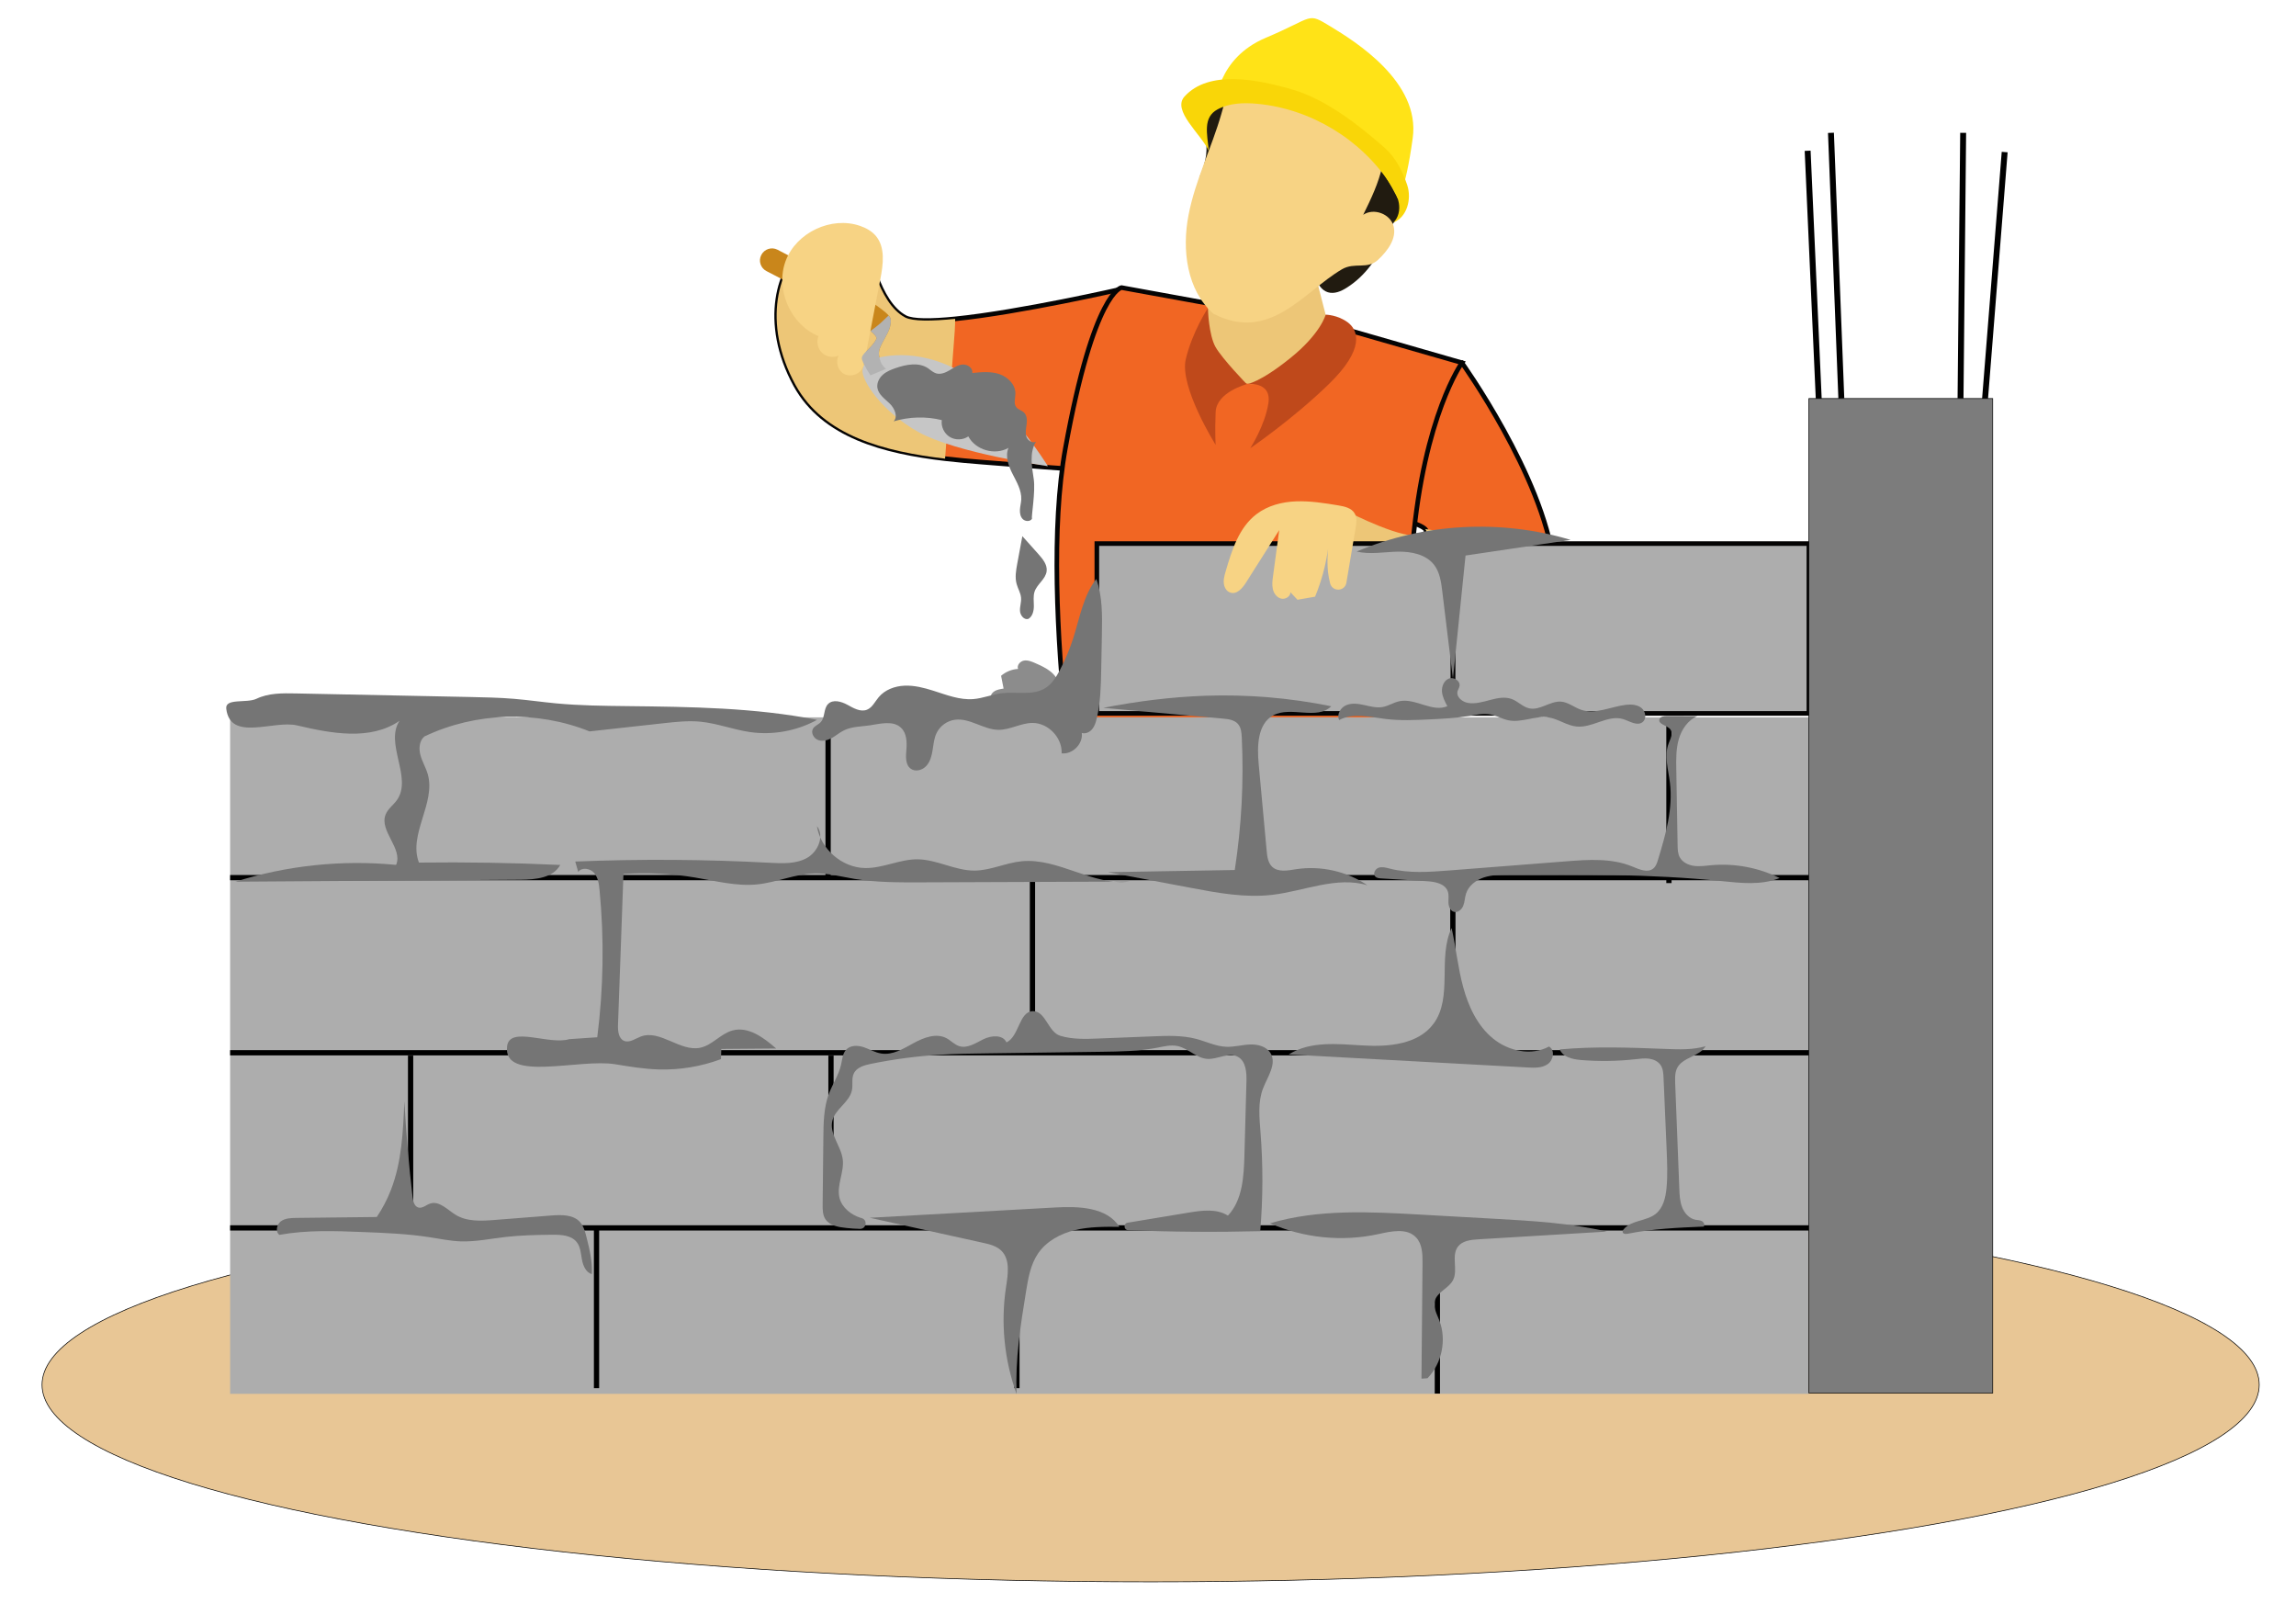<?xml version="1.0" encoding="utf-8"?>
<!-- Generator: Adobe Illustrator 21.0.0, SVG Export Plug-In . SVG Version: 6.00 Build 0)  -->
<svg version="1.1" xmlns="http://www.w3.org/2000/svg" xmlns:xlink="http://www.w3.org/1999/xlink" x="0px" y="0px"
	 viewBox="0 0 3496 2440" style="enable-background:new 0 0 3496 2440;" xml:space="preserve">
<style type="text/css">
	.st0{fill:#E8C695;stroke:#000000;stroke-miterlimit:10;}
	.st1{fill:#F16623;stroke:#050404;stroke-width:7;stroke-miterlimit:10;}
	.st2{fill:#EDC677;}
	.st3{fill:#BF491B;}
	.st4{fill:#211B10;}
	.st5{fill:#F7D384;}
	.st6{fill:#FFE317;}
	.st7{fill:#F9D608;}
	.st8{fill:#C9861B;}
	.st9{fill:#C6C6C6;}
	.st10{fill:#B2B2B2;}
	.st11{fill:#757575;}
	.st12{fill:#8C8C8C;}
	.st13{fill:#ADADAD;}
	.st14{fill:none;stroke:#000000;stroke-width:8;stroke-miterlimit:10;}
	.st15{fill:#ADADAD;stroke:#050404;stroke-width:7;stroke-miterlimit:10;}
	.st16{fill:none;stroke:#000000;stroke-width:9;stroke-miterlimit:10;}
	.st17{fill:#7C7C7C;stroke:#000000;stroke-miterlimit:10;}
</style>
<g id="Layer_6">
	<ellipse class="st0" cx="1752" cy="2108" rx="1688" ry="300"/>
</g>
<g id="Layer_2">
	<path class="st1" d="M1707.2,440.1l-7.4,276.9c0,0-34.4,0.5-151.2-9.3c-34-2.9-71.7-5.1-109.6-9.5
		c-92.1-10.8-184.9-34.5-227.6-112.1c-52.3-95.3-25.3-182.5,16.1-210.5c6-4.1,12.2-6.9,18.5-8.8c9.8-3,19.8-3.8,29.1-3.2
		c25.8,1.5,46.7,12.9,46.7,12.9s13.8,84.4,56.5,106.8c11.4,6,40,5.7,76,2.1C1553.3,475.4,1707.2,440.1,1707.2,440.1z"/>
	<path class="st1" d="M2330,979.8c-126.3,106.6-365.8-132.9-365.8-132.9l89.4-67.3c0,0,86.6,44.9,112.4,34.4c6.5-2.7,7-5.7,4-8.7
		c-8.7-8.8-47.2-17.6-47.2-17.6s-16.6-82.9,17.6-153.9s85.5-81.6,85.5-81.6s122.9,171.3,139.9,305.2
		C2372.2,906.8,2364,951.1,2330,979.8z"/>
	<path class="st1" d="M1844.5,462.7l-136.8-24.9c0,0-42.1,5.1-85.5,244.6s35.5,675,35.5,675H2205c0,0-71.1-332.9-53.9-528.9
		s75-276.3,75-276.3L2013.3,491L1844.5,462.7z"/>
	<path class="st2" d="M2003.9,422.3l19.5,75.9c0,0-57.9,63.2-100,82.9s-84.2-46.1-84.2-46.1V439L2003.9,422.3z"/>
	<path class="st3" d="M2018.5,479c0,0-7.1,28.7-54.3,66.5c-47.2,37.9-65.8,39.2-65.8,39.2s38.2-5,32.9,29.2
		c-5.3,34.2-27.6,68.4-27.6,68.4s64.5-43.9,119.7-97.6c55.3-53.7,44.7-82,28.9-93.9C2036.6,479.1,2018.5,479,2018.5,479z"/>
	<path class="st3" d="M1898.4,584.8c0,0-46.1,12.1-47.4,42.4c-1.3,30.3,0,50,0,50s-55.4-88.2-45.5-130.3
		c10-42.1,33.6-77.6,33.6-77.6s1.3,40.7,11.8,59.1C1861.6,546.9,1898.4,584.8,1898.4,584.8z"/>
	<path class="st2" d="M2330,979.8c-126.3,106.6-365.8-132.9-365.8-132.9l89.4-67.3c0,0,86.6,44.9,112.4,34.4c6.5-2.7,7-5.7,4-8.7
		c7.7,1.2,15.4,2.3,22.9,3.5c51.7,8.1,102.7,21.4,151.8,39.7c7.1,2.6,14.3,5.5,21.1,8.9C2372.2,906.8,2364,951.1,2330,979.8z"/>
	<path class="st4" d="M2139.2,301.8c2.8,34-16.8,24.3-28,56.5s-31.9,61.7-60.8,79.8c-8.5,5.4-18.8,9.8-28.5,6.8
		c-9.7-3-15.8-12.7-18.1-22.6c-2.2-9.9-1.3-20.1-1.7-30.2c-1.3-41.5-24.6-81.7-59.9-103.5c-37.4,18.6-86.2,10.7-115.8-18.7
		c24.8-55.8-3.6-66.5,12.6-105.2c8.9-21.3,23-31,36.3-49.9c23.8-33.8,68.9-49.2,109.6-42.3c40.7,6.9,76.5,33.8,99.4,68.2
		C2107.4,175,2135.8,260.7,2139.2,301.8z"/>
	<path class="st5" d="M1847.6,477.6c86.4,44.3,136.9-33.1,195.6-67.6c19.6-11.5,38.7,0.9,55.2-14.6c14.5-13.6,28.7-32.4,23.4-51.6
		c-5.1-18.4-30.3-27.6-46.1-16.8c11.8-24.1,23.6-48.5,29.2-74.7c5.6-26.2,4.4-54.9-9-78.1c-13-22.6-36.3-37.9-61-46.5
		c-24.7-8.6-50.9-11.2-76.9-13.7c-28.2-2.7-60.9-3.8-79.9,17.2c-10.4,11.5-14.2,27.3-18.4,42.2c-14.9,51.9-39.8,100.9-50,154
		C1799.4,380.6,1807.1,441.8,1847.6,477.6z"/>
	<path class="st6" d="M1851.1,158.8c0,0,1.3-69.7,76.3-101.3c75-31.6,61.8-39.5,98.7-17.1s136.8,84.2,125,169.7
		c-11.8,85.5-23,91.8-23,91.8S2080,197,1994.5,164.7C1909,132.4,1851.1,158.8,1851.1,158.8z"/>
	<path class="st7" d="M2121.6,338.7c7.8-7.2,10.2-19,8.4-29.4c-1.8-10.5-7.2-20-13-28.9c-44.6-68.4-121.4-114.8-202.7-122.4
		c-20.5-1.9-42-1.3-60.2,8.4c-22.9,12.2-16,37.3-13.5,63.2c-12.3-26.1-56.4-61.3-37-82.7c37.3-41.1,111.2-26,164.5-10.5
		c50.6,14.7,100.3,53.5,139.9,88.3c16.9,14.9,27.4,35.3,34.6,56.7C2149.8,302.6,2142.6,330.6,2121.6,338.7z"/>
	<path class="st2" d="M1454.4,485.4c-0.1,12.2-1,24.4-2,36.6c-4.5,58.7-8.9,117.4-13.4,176.2c-92.1-10.8-184.9-34.5-227.6-112.1
		c-52.3-95.3-25.3-182.5,16.1-210.5c6-4.1,12.2-6.9,18.5-8.8c1.9-0.3,3.8-0.6,5.7-0.8c7.8-1,15.6-1.8,23.4-2.4
		c25.8,1.5,46.7,12.9,46.7,12.9s13.8,84.4,56.5,106.8C1389.9,489.3,1418.5,489,1454.4,485.4z"/>
	<path class="st8" d="M1349.1,561.4l-23.7,10c0,0-9.9-15-12.8-23.8c-3-8.9,13.8-15.8,21.7-31.6c1.2-2.4-2.2-6.7-8.9-12.2
		c-29.3-24.1-120.7-71.9-158.3-91.1c-9-4.6-12.6-15.6-7.9-24.6c4.6-9,15.6-12.6,24.6-8c41.5,21.3,149.5,77.7,169.2,100
		c1.8,2,2.9,3.8,3.1,5.2c3,20.7-19.7,38.5-17.8,54.8C1340.2,556.4,1349.1,561.4,1349.1,561.4z"/>
	<path class="st9" d="M1327.2,547.6c0,0,55.3-22.7,127.3,13.8c72,36.5,141.1,148.3,141.1,148.3s-139.1-20-196.4-51.6
		c-57.2-31.6-87.8-79.9-85.9-94.7C1315.4,548.6,1327.2,547.6,1327.2,547.6z"/>
	<path class="st5" d="M1340.5,424.8c4.3-22.5,7.8-48.4-7-65.8c-6.2-7.3-15-12.1-24.1-15.2c-43.6-15-96.9,10.1-113.1,53.3
		c-16.2,43.2,7.3,97.1,50,114.6c-3.5,8.4-1.3,18.9,5.3,25.3c6.6,6.3,17.2,8.1,25.5,4.2c-5.3,9.4-1.5,22.6,7.8,27.9
		c9.4,5.3,22.6,1.5,27.9-7.8c2.1-3.8,3-8.2,3.8-12.5C1324.6,507.4,1332.5,466.1,1340.5,424.8z"/>
	<path class="st10" d="M1349.1,561.4l-23.7,10c0,0-9.9-15-12.8-23.8c-3-8.9,13.8-15.8,21.7-31.6c1.2-2.4-2.2-6.7-8.9-12.2
		c5-3.5,9.9-7.2,14.5-11.2c4.5-3.9,8.7-8.3,13.1-12.4c1.8,2,2.9,3.8,3.1,5.2c3,20.7-19.7,38.5-17.8,54.8
		C1340.2,556.4,1349.1,561.4,1349.1,561.4z"/>
	<path class="st11" d="M1364.2,560.2c15.9-5.5,34.6-9,48.6,0.2c4.1,2.7,7.7,6.4,12.4,7.9c7,2.2,14.5-1,20.9-4.8
		c6.3-3.8,12.7-8.3,20.1-8.6s15.6,5.7,14.2,12.9c13.8-1.4,28-2.7,41.1,1.6c13.1,4.4,24.9,16.1,24.6,29.9c-0.1,7-3,15,1.3,20.5
		c2.9,3.8,8.2,4.8,11.7,8.1c4.6,4.4,4.9,11.5,4.1,17.8c-0.8,6.3-2.3,12.8-0.4,18.8c1.9,6,9.1,10.9,14.6,7.8
		c-10.2,16.6-6.3,37.7-3.4,56.9c2.9,19.2-3.9,57.1-2.7,60.6c-2.8,4.4-9.9,4.2-13.8,0.6c-3.8-3.6-4.8-9.3-4.5-14.5
		c0.3-5.2,1.7-10.4,2-15.6c0.6-13.8-6.9-26.5-13.2-38.8c-6.3-12.3-11.5-26.9-6.3-39.7c-20.5,11.8-50,3.4-61.1-17.5
		c-8.2,5.7-19.8,6-28.3,0.8c-8.5-5.2-13.5-15.7-12.1-25.6c-24-5.9-49.6-5.2-73.3,1.9c7-7.6,1.3-20.1-6.2-27.3
		c-7.5-7.2-17.2-13.8-18.6-24c-1-7.4,2.9-14.9,8.5-19.8S1357.1,562.6,1364.2,560.2z"/>
	<path class="st11" d="M1565.9,942.1c6.3-3.8,8.3-12.1,8.3-19.5c0-7.4-1.2-15,1.1-22c3.9-11.6,17.1-19.1,18.4-31.3
		c1.1-9.7-5.9-18.3-12.4-25.6c-5.3-5.9-10.5-11.8-15.8-17.7c-2.9-3.3-5.9-6.6-8.8-9.8c-2.6,13.8-5.1,27.6-7.7,41.4
		c-1.9,10.4-3.9,21.3-1,31.5c1.9,7,6.1,13.5,6.7,20.7c0.6,6.8-2,13.5-1.6,20.3S1559.5,944.2,1565.9,942.1z"/>
	<path class="st12" d="M1588.4,1069c4.9-0.2,9.9-0.5,14.2-2.6c7.9-3.9,11.9-13.7,10.6-22.4c-1.3-8.8-6.9-16.4-13.8-21.9
		c-6.9-5.5-15.1-9.1-23.2-12.7c-5.4-2.4-11.3-4.8-17.1-3.8c-5.8,1-11.1,7.2-9,12.7c-9.4,0.5-18.6,4.3-25.8,10.4
		c1.3,6.5,2.5,13,3.8,19.5c-5.3,0.8-10.9,1.7-15.1,4.9c-4.3,3.2-6.7,9.7-3.7,14.1c3,4.6,9.5,4.8,15,4.6
		C1545.7,1070.9,1567.1,1069.9,1588.4,1069z"/>
</g>
<g id="Layer_4">
	<g>
		<rect x="350.4" y="1092" class="st13" width="2403.9" height="1029.8"/>
		<line class="st14" x1="350.4" y1="1336" x2="2754.3" y2="1336"/>
		<line class="st14" x1="350.4" y1="1602.6" x2="2754.3" y2="1602.6"/>
		<line class="st14" x1="350.4" y1="1869.2" x2="2754.3" y2="1869.2"/>
		<line class="st14" x1="620.8" y1="1092" x2="620.8" y2="1336"/>
		<line class="st14" x1="1260.9" y1="1092" x2="1260.9" y2="1336"/>
		<line class="st14" x1="1901.1" y1="1092" x2="1901.1" y2="1336"/>
		<line class="st14" x1="2541.2" y1="1100.3" x2="2541.2" y2="1344.3"/>
		<line class="st14" x1="625.2" y1="1606.9" x2="625.2" y2="1850.9"/>
		<line class="st14" x1="1265.3" y1="1606.9" x2="1265.3" y2="1850.9"/>
		<line class="st14" x1="1905.5" y1="1606.9" x2="1905.5" y2="1850.9"/>
		<line class="st14" x1="2545.6" y1="1615.2" x2="2545.6" y2="1859.2"/>
		<line class="st14" x1="932" y1="1346.2" x2="932" y2="1590.2"/>
		<line class="st14" x1="1572.1" y1="1342.3" x2="1572.1" y2="1586.3"/>
		<line class="st14" x1="2212.2" y1="1350.5" x2="2212.2" y2="1594.5"/>
		<line class="st14" x1="908.3" y1="1869.2" x2="908.3" y2="2113.2"/>
		<line class="st14" x1="1548.4" y1="1869.2" x2="1548.4" y2="2113.2"/>
		<line class="st14" x1="2188.6" y1="1877.4" x2="2188.6" y2="2121.4"/>
	</g>
	<rect x="2212.2" y="827.5" class="st15" width="542.1" height="258.5"/>
	<rect x="1670.1" y="827.5" class="st15" width="542.1" height="258.5"/>
	<path class="st5" d="M2025.3,888c3.5,13.3,22.5,12.6,24.8-1l14-83.2c1.3-7.5,2.4-15.6-1.4-22.2c-4.8-8.4-15.6-10.7-25.2-12.3
		c-21.2-3.5-42.5-6.9-64-6.1s-43.2,6.4-60.3,19.5c-26.7,20.3-37.5,54.7-46.9,86.9c-2.2,7.4-4.4,15.2-1.9,22.9
		c1.4,4.3,4.5,8.1,8.8,9.5c10.1,3.5,18.6-6.6,24.1-15.3c16.8-26.6,33.7-53.1,50.5-79.7c-3.1,23.3-6.3,46.6-9.4,69.9
		c-0.9,6.6-1.8,13.4-0.3,19.9s6,12.7,12.4,14.4c6.4,1.7,14.3-3,14.4-9.6l10.7,11.4c11.6-2,15.3-2.7,26.8-4.7
		c12.6-30.3,20-62.6,22-95.3c-2.2,19.2-4.3,38.6-2.3,57.9C2022.8,876.5,2023.8,882.3,2025.3,888z"/>
	<g>
		<line class="st16" x1="2752.4" y1="229.5" x2="2770.1" y2="625.1"/>
		<line class="st16" x1="3052.4" y1="231.5" x2="3022.4" y2="608.7"/>
		<line class="st16" x1="2787.9" y1="202.2" x2="2803.7" y2="606.7"/>
		<line class="st16" x1="2989.2" y1="202.2" x2="2985.2" y2="606.7"/>
		<rect x="2754.3" y="606.7" class="st17" width="279.9" height="1513.9"/>
	</g>
</g>
<g id="Layer_5">
	<path class="st11" d="M1285.7,1111.5c11.9-5.6,25.6-5.4,38.6-7.3c16.4-2.5,35.7-7.8,47.7,3.7c8.6,8.2,9.1,21.6,8.1,33.4
		c-0.9,10.4-1.7,23,6.8,29c7.2,5.1,17.8,2.1,23.7-4.5c5.9-6.5,8.1-15.6,9.5-24.3c1.4-8.7,2.1-17.7,6-25.6
		c5.1-10.7,15.9-18.6,27.7-20.2c22.7-3.2,43.5,15,66.4,15.3c17.7,0.2,34.2-10.4,51.9-10.5c23.9-0.1,45.5,22.4,44.4,46.3
		c16.6,1.9,32.8-14.4,30.7-31c5.7,1.7,12-1.2,15.8-5.8s5.6-10.4,6.9-16.2c5.9-24.6,6.4-50.2,6.9-75.5c0.2-12.1,0.5-24.1,0.7-36.2
		c0.1-5.6,0.2-11.2,0.3-16.8c0.5-28.3,1-57.3-8.5-84c-19.8,25.6-25.2,59-35,89.8c-5.4,17-12.3,33.4-20.6,49.2
		c-5.4,10.2-11.7,20.5-21.4,26.8c-19.2,12.4-44.5,5.4-67.2,8.2c-14.5,1.8-28.3,7.7-42.9,8.9c-20.9,1.7-41.1-6.4-61-12.7
		c-14.2-4.5-28.9-8.3-43.8-7.7c-14.9,0.6-30.1,6.2-39.6,17.7c-5.6,6.7-9.6,15.6-17.7,18.9c-9.9,3.9-20.5-2.4-29.8-7.5
		c-9.3-5.1-22.1-8.7-29.5-1.1c-7,7.2-4.3,20.1-11.1,27.5c-3.5,3.8-9,5.5-11.7,9.8c-3.8,6.3,1,15.1,7.9,17.5
		c6.9,2.5,14.6,0.2,21.1-3.3C1273.4,1119.4,1279.1,1114.6,1285.7,1111.5z"/>
	<path class="st11" d="M2400.7,1106c-14.8-1.4-27.6-11.4-42.3-13.8c-20.4-3.3-41.3,8.4-61.6,4.3c-9.4-1.9-17.8-7.1-27.2-8.9
		c-10.8-2.1-21.9,0.4-32.7,2.3c-19.7,3.3-39.7,4.2-59.7,5.2c-22.4,1.1-45,2.1-67.3-0.6c-23.9-2.9-49.6-9.8-70.8,1.6
		c-4.2-8.4,2.1-19,10.7-22.6c8.6-3.7,18.5-2.2,27.6-0.2c9.1,2,18.5,4.6,27.7,3c9-1.6,17-7.1,26-8.9c24.3-4.9,49.9,17.5,72.7,7.6
		c-3.8-7.1-7.6-14.4-8.2-22.4c-0.5-8,3.2-16.9,10.7-19.7c7.5-2.8,17.6,3.7,16,11.6c-0.5,2.8-2.3,5.2-3,7.9
		c-2.2,8.8,7.4,16.3,16.3,17.7c22.4,3.5,45.6-14,66.7-5.8c9.3,3.6,16.5,11.9,26.2,14c16.4,3.6,32-11.6,48.7-10.2
		c10.9,1,19.9,8.8,30.3,12.4c22,7.5,45.3-4.9,68.4-7.6c8.2-0.9,17.2-0.3,23.6,4.9c6.4,5.3,8,16.5,1.5,21.5
		c-8.3,6.4-19.5-1.5-29.5-4.6C2448.4,1087.6,2424.9,1108.3,2400.7,1106z"/>
	<path class="st11" d="M2542.7,1191.4c-2.5-20.1-9.2-41.2-1.8-60.1c2.7-6.9,7-15,2.5-20.9c-5-6.5-19.3-7.8-16.7-15.6
		c1.4-4,6.7-4.8,11-4.8c15.6,0,31.2,0.1,46.8,0.1c-14.3,6-24,20.2-28.3,35.2c-4.3,14.9-4.1,30.8-3.8,46.3c0.7,38.3,1.4,76.6,2,114.9
		c0.1,6.2,0.3,12.7,3.1,18.2c4.1,7.9,13,12.2,21.8,13.4s17.7-0.2,26.5-1c35.6-3.2,72,3.7,103.9,19.5c-27.9,11.4-59.3,7.6-89.2,4.6
		c-107.5-10.9-215.7-10.2-323.7-9.6c-12.7,0.1-25.6,0.2-37.6,4.2c-12,4-23.2,12.6-27,24.7c-1.9,6-1.8,12.5-4.2,18.3
		c-2.3,5.8-8.4,11.1-14.4,9.2c-5.5-1.7-7.9-8.2-8.1-13.9c-0.2-5.7,0.9-11.7-1-17.1c-4.2-12.1-19.7-14.9-32.5-15.6
		c-23-1.4-46-2.8-69-4.2c-3.3-0.2-6.9-0.6-9.1-3c-3.8-4.2,0-11.5,5.3-13.3s11.2-0.1,16.7,1.3c29.4,7.6,60.4,5.2,90.6,2.9
		c27.3-2.1,54.6-4.3,82-6.4c32-2.5,64.1-5,96.1-7.5c34-2.7,69.6-5.1,101.1,8c10.4,4.3,23.2,10,31.8,2.8c4.1-3.4,5.8-8.9,7.3-14
		C2536.3,1270.2,2547.6,1230.8,2542.7,1191.4z"/>
	<path class="st11" d="M2490.5,1612.4c6.8-0.8,13.7-1.7,20.4-0.8c6.8,0.9,13.6,3.9,17.5,9.6c3.9,5.6,4.3,12.8,4.6,19.6
		c1.6,36.4,3.1,72.8,4.7,109.2c0.8,19.6,1.7,39.3-0.2,58.8c-1.4,14.5-5.1,30.1-16.5,39.1c-14.3,11.3-37,9.3-48.6,23.3
		c-1.1,1.3-2.1,3-1.6,4.6c0.8,2.8,4.8,2.8,7.7,2.3c38-7.6,76.9-9.3,115.6-10.9c2.2-2.5,0.2-6.7-2.7-8.3c-3-1.6-6.5-1.5-9.8-2.1
		c-9.5-1.9-16.8-10-20.3-19c-3.5-9-4-18.9-4.3-28.6c-2.1-53.5-4.2-107-6.3-160.4c-0.3-8.1-0.5-16.6,3.4-23.7
		c8.8-16,33.7-16.7,42.9-32.5c-19.3,5.7-39.9,5-60,4.2c-54-2.1-108.2-4.2-162,0.7c4.6,11.7,19.4,15,31.9,16.1
		C2434.5,1615.9,2462.7,1615.5,2490.5,1612.4z"/>
	<path class="st11" d="M1278.4,1824c3.9,14.5,17.2,25,31.5,29.7c0.7,0.2,1.4,0.4,2.1,0.6c9.4,2.7,7.2,16.6-2.6,16.4
		c-6.9-0.1-13.9-0.7-20.6-1.4c-12-1.2-25.7-3.5-32.2-13.7c-4-6.4-4.1-14.4-4-22c0.4-34.1,0.7-68.2,1.1-102.3
		c0.2-22.5,0.6-45.5,8.5-66.5c5.6-14.8,14.9-28.3,18.4-43.8c1.9-8.3,2.3-17.8,8.4-23.7c6.7-6.5,17.5-6.1,26.4-3.1
		c8.8,3,17,8,26.2,9.5c17.4,2.9,34-7.3,49.5-15.8c15.5-8.5,34.6-15.8,50.2-7.4c6.6,3.5,11.8,9.5,18.9,11.9
		c12.6,4.2,25.3-4.5,37.2-10.4c11.9-5.9,29.7-7.3,35.1,4.8c19.5-9,19-47.4,40.4-47.5c19.5-0.1,22.9,31.9,41.6,37.5
		c18.6,5.6,38.5,4.9,57.9,4.1c27.7-1.1,55.4-2.2,83.2-3.3c22.1-0.9,44.6-1.7,65.9,3.9c15.4,4.1,30.1,11.5,46.1,12
		c11.9,0.4,23.7-3,35.6-3.5c11.9-0.5,25.3,3,31.4,13.2c9.8,16.4-4.5,35.8-11.4,53.6c-8.1,20.9-5.6,44.2-3.9,66.6
		c4,50.2,3.8,100.7-0.4,150.8c-67,1.7-134.1,1.2-201.1-1.5c-6.9-0.3-7.5-10.3-0.7-11.4l93-15.4c20.1-3.3,42.3-6.3,59.6,4.6
		c22.1-23.5,24.2-58.8,25.1-91.1c1-37.7,2.1-75.4,3.1-113.1c0.4-14-0.8-31-13.2-37.6c-14-7.5-30.9,4.4-46.7,3.2
		c-16.4-1.2-28.8-16-44.8-19.5c-10.3-2.2-20.8,0.5-31.1,2.5c-27.9,5.4-56.5,5.8-84.9,6.2c-58.1,0.8-116.2,1.6-174.3,2.4
		c-23.8,0.3-47.5,0.6-71.2,2.1c-35.5,2.1-70.9,6.8-105.7,13.9c-10.1,2.1-21.6,5.3-26,14.7c-3.7,7.7-1.1,16.9-2.8,25.3
		c-3.5,18.3-25.3,28.4-29.8,46.5c-5,20,13.2,38.4,15.8,58.9C1285.7,1784.6,1273.3,1804.7,1278.4,1824z"/>
	<path class="st11" d="M1152.9,1346.3c29.6-3,57.8-16,87.5-16.7c20.4-0.5,40.4,4.9,60.5,8.3c33.4,5.5,67.4,5.4,101.2,5.3
		c106-0.4,212.1-0.8,318.1-1.2c-56,7-108.7-36.5-164.8-30.9c-24.3,2.4-47.3,14.1-71.8,14.2c-29.6,0-57.2-17-86.8-17.2
		c-27-0.1-52.7,13.8-79.7,13.3c-35.2-0.6-67.8-29.1-73.2-63.9c11.8,15.2,1.7,39.1-15.1,48.5c-16.8,9.4-37.2,8.4-56.4,7.4
		c-98.7-5.3-197.7-5.9-296.5-1.9c1.5,5.3,3,10.5,4.5,15.8c5.5-7.5,18.1-5.5,24.2,1.5c6.1,7,7.4,16.9,8.3,26.1
		c7.2,74.5,6,149.8-3.5,224.1c-14.3,1-28.5,2-42.8,2.9c-30.5,9.4-90.8-20.8-94.5,10.9c-6.5,55.3,109.9,18.2,164.8,27.3
		c21.8,3.6,43.6,7.2,65.6,7.9c32.4,1,64.9-4.4,95.3-15.7c0.2-5.2,0.3-10.3,0.5-15.5c27.8-0.2,55.7-0.5,83.5-0.7
		c-18.9-16.5-42.4-34.1-66.6-27.4c-17.9,4.9-30.6,22.3-48.8,26.2c-30.8,6.6-61.2-28.1-90.7-17c-8.4,3.2-17.1,10-25.4,6.6
		c-8.6-3.6-9.6-15.1-9.3-24.4c2.8-76.6,5.5-153.2,8.3-229.7c36.3-2.4,72.9-0.6,108.8,5.4C1089.7,1341,1121.3,1349.5,1152.9,1346.3z"
		/>
	<path class="st11" d="M878.2,1890.9c5.8,7.4,6.2,17.4,7.9,26.6c1.7,9.2,6,19.4,15,22.1c1.2-19.1-3.5-38.1-8.2-56.7
		c-2-8.1-4.3-16.6-9.9-22.8c-10.4-11.3-27.9-10.9-43.2-9.8c-28.9,2.3-57.8,4.5-86.6,6.8c-20.3,1.6-42.1,2.8-59.4-7.8
		c-12.6-7.7-25-21.9-39-17.1c-6,2.1-11.5,7.6-17.7,6c-6.2-1.7-8.1-9.5-8.9-15.9c-5.6-48.5-9.8-97.1-12.5-145.8
		c-1.9,45.7-3.9,92.3-20.5,135c-5.6,14.5-12.9,28.3-21.5,41.1c-40.9,0.5-81.8,0.9-122.7,1.4c-8.1,0.1-16.7,0.4-23.2,5.1
		c-6.5,4.8-8.9,15.8-2.4,20.7c41.7-7.6,84.6-6,127-4.3c34,1.3,68.1,2.7,101.8,7.9c15.6,2.4,31.2,5.7,47,6.3
		c23,0.8,45.8-4.1,68.7-6.7c23.5-2.7,47.3-3.1,70.9-3.4C854.2,1879.5,869.8,1880.2,878.2,1890.9z"/>
	<path class="st11" d="M954.8,1074.9c96.8,1.1,194.3,2.2,289.3,20.9c-30.9,17-67.4,23.6-102.2,18.6c-25.5-3.7-49.9-13.3-75.5-15.8
		c-18.5-1.8-37.2,0.3-55.7,2.3c-37.7,4.2-75.3,8.4-113,12.5c-80.1-32.2-173.6-29.4-251.5,7.7c-7.9,6.6-8.7,18.6-6,28.5
		s8.2,18.9,11.1,28.8c12.7,44.2-30,91.9-13.4,134.7c71.7-0.9,143.4,0.3,215.1,3.6c-10.8,19.8-37.7,22.3-60.2,22.5
		c-144.8,1-289.6,2-434.4,3c78.7-24.8,162.5-33.6,244.7-25.6c10.8-24.9-26.1-51.7-15.9-76.8c3.5-8.6,11.8-14.3,17.2-21.9
		c24-33.9-18.9-85.9,3.9-120.6c-44.2,30.4-103.7,19.3-155.9,7c-36-8.5-101.7,25.4-107.9-25.4c-2-16.6,31-8,46.1-15.2
		c18.3-8.8,39.5-8.5,59.7-8.1c88.1,1.8,176.1,3.6,264.2,5.4c22.8,0.5,45.5,0.9,68.2,2.8c21.4,1.8,42.6,4.9,63.9,6.9
		C882.4,1074.1,918.6,1074.5,954.8,1074.9z"/>
	<path class="st11" d="M2191.5,2009.8c11.5,29.6,4.2,65.5-18,88.3c-3,0.2-6,0.4-9.1,0.6c0.5-58.6,1.1-117.3,1.6-175.9
		c0.1-13.9-0.3-29.3-10-39.3c-14-14.6-37.9-9.1-57.6-4.8c-54.8,11.9-113.3,6-164.6-16.5c73.3-21.7,151.5-17.6,227.9-13.3
		c38,2.1,76.1,4.3,114.1,6.4c57.3,3.2,115,6.5,170.9,19.5c-65.3,3.9-130.7,7.9-196,11.8c-11.2,0.7-23.9,2.1-30.7,11
		c-10.7,14,0.5,35.6-7.6,51.2c-6.5,12.4-23.6,17.6-27.6,31.1C2181.9,1989.8,2187.7,2000.1,2191.5,2009.8z"/>
	<path class="st11" d="M1937.1,1362.2c-41.4,4.8-83.1-2.9-124.1-10.7c-42-7.9-84-15.9-126-23.8c64.4-1.1,128.7-2.2,193.1-3.3
		c10.3-66.6,13.9-134.3,10.7-201.7c-0.4-7.3-1-15.2-5.8-20.6c-5.5-6.3-14.7-7.5-23.1-8.2c-60.7-5.5-121.4-10.9-182.1-16.4
		c51.3-9.9,103.3-16.6,155.5-18.4c64.2-2.2,128.7,3.2,191.7,16c-21.7,21.7-61.5-0.7-88.4,13.9c-23.9,13-24.6,46.6-22.1,73.7
		c4.1,44.2,8.2,88.4,12.2,132.6c0.8,8.6,2,18,8.2,24c9.1,8.8,23.8,5.9,36.3,3.9c37.6-5.8,77.3,3,108.9,24.4
		C2035.1,1333.5,1985.9,1356.5,1937.1,1362.2z"/>
	<path class="st11" d="M2326.2,1625c10.6,0.6,22.1,0.9,30.7-5.3s11-21.5,1.7-26.6c-26.8,14.6-61.9,7.1-85.5-12.4
		c-23.6-19.4-37.2-48.6-45.2-78.1c-8-29.5-11-60.1-17.6-89.9c-21.6,45.3,2.3,105.5-27.6,145.8c-23.2,31.2-67.9,35.3-106.7,33
		c-38.8-2.2-80.9-7.2-113.7,13.7C2083.6,1611.9,2204.9,1618.5,2326.2,1625z"/>
	<path class="st11" d="M1606.9,1838.1c35.7-2,78.4-0.6,97.6,29.5c-22.6-0.2-45.5-0.3-67.5,4.9c-22,5.3-43.3,16.7-56.2,35.3
		c-11.6,16.9-15.2,37.9-18.5,58.2c-8.4,51.7-16.7,103.9-14.3,156.2c-18.9-51.9-24.5-108.6-16.1-163.3c2.9-19,6.5-41.4-7.2-55
		c-7.4-7.3-18.2-9.9-28.4-12.1c-57.3-12.7-114.7-25.4-172-38C1418.5,1848.6,1512.7,1843.4,1606.9,1838.1z"/>
	<path class="st11" d="M2183.8,860.1c8.6,11.3,10.6,26.1,12.3,40.2c5.4,44.4,10.8,88.7,16.2,133.1c6.4-62.6,12.8-125.1,19.2-187.7
		c53.3-7.9,106.7-15.9,160-23.8c-106.3-32-223.6-25.6-325.8,17.7c20.1,4.8,41.2,0.7,61.9,0.2
		C2148.3,839.3,2171.3,843.6,2183.8,860.1z"/>
</g>
</svg>
